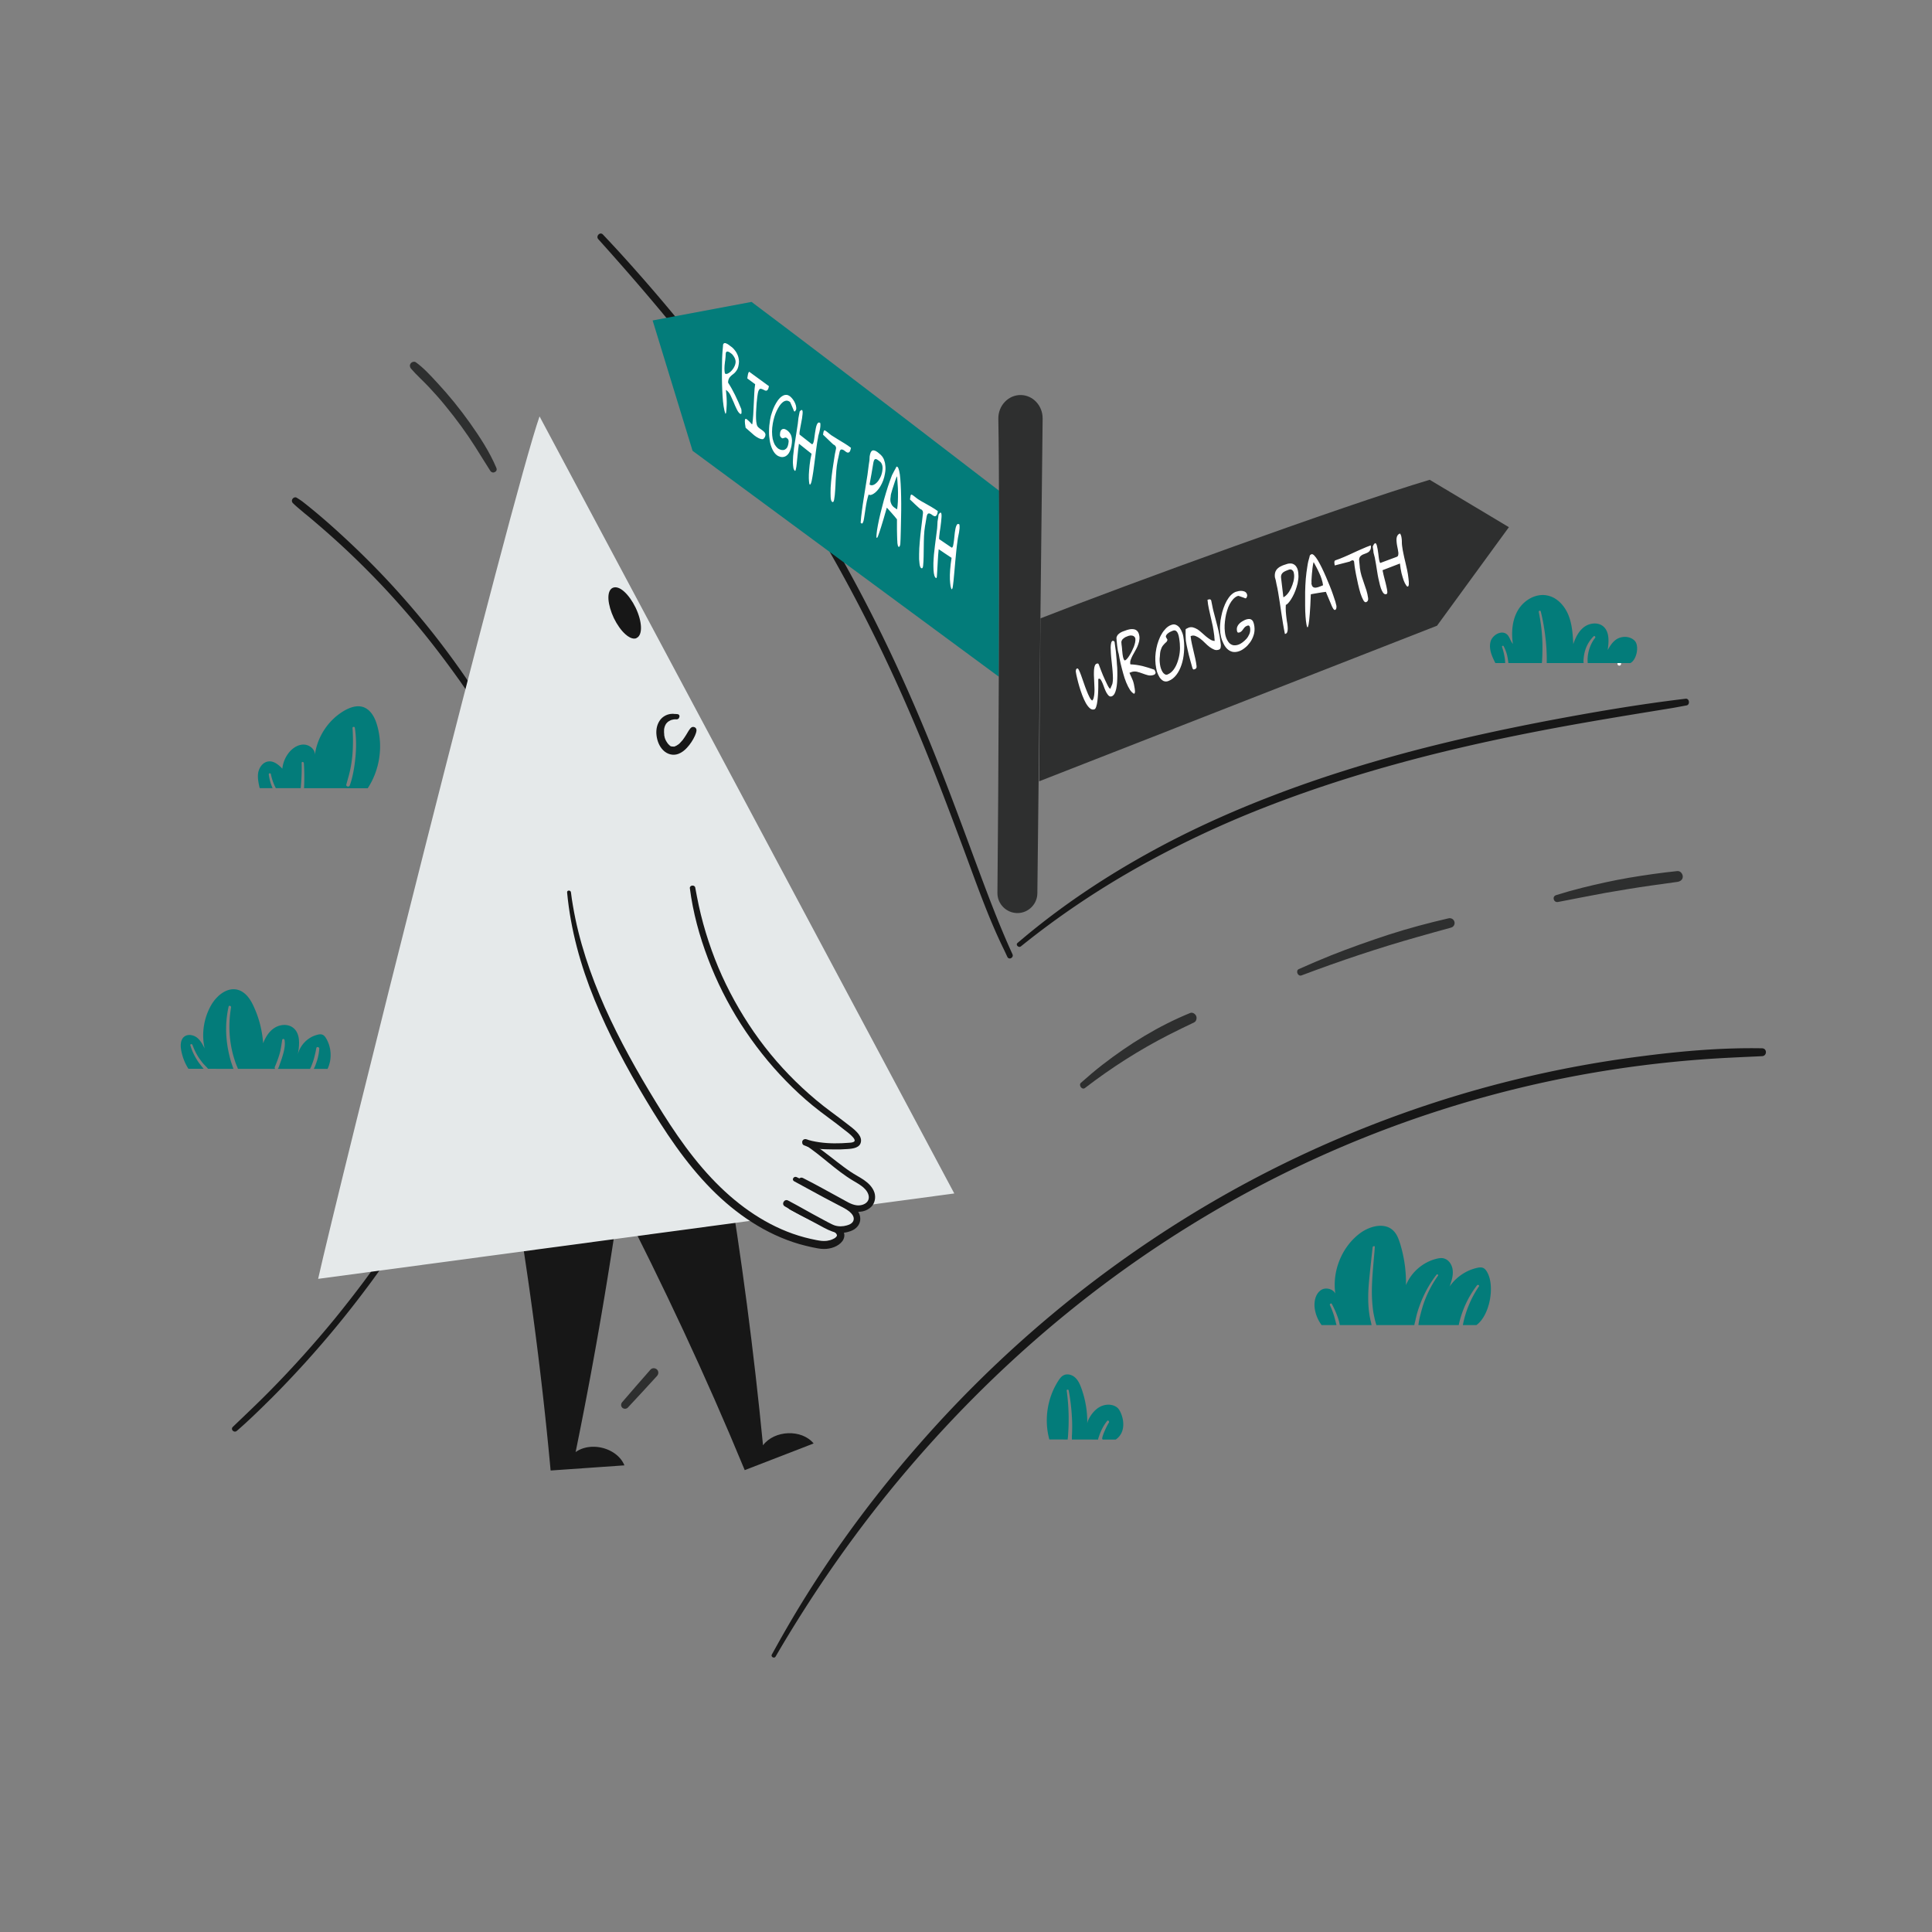 <svg xmlns="http://www.w3.org/2000/svg" width="1500" height="1500" fill="none"><rect width="100%" height="100%" fill="#808080" stroke="none"/><path fill="#171717" d="M602.2 1286.1c29.8-51.2 63.9-99.9 102.3-145 37.8-44.4 79.5-85.5 124.7-122.2 46.4-37.7 96.501-70.8 149.501-98.6C1035.4 890.6 1095.3 867.2 1157 850.5c61.4-16.6 124.5-26.4 188-29.4 7.7-.4 15.4-.7 23.1-1.1 3.9-.2 4-6 0-6.1-32.1-.6-64.3 2.3-96.1 6.5-31.6 4.1-62.9 9.9-93.8 17.4-62.5 15.1-123.3 37.2-180.999 65.4C942.5 930 890.7 962.5 842.5 999.8a923.05 923.05 0 0 0-128.3 120.9c-39.2 44.6-74.4 93-104 144.4-3.7 6.4-7.3 12.9-10.9 19.4-1.1 1.8 1.8 3.5 2.9 1.6zm190.5-551.4c28.4-22.9 58.7-43.3 90.5-61.2 31.3-17.6 63.9-33 97.3-46.1 33.6-13.2 67.9-24.4 102.7-34 35-9.7 70.3-17.7 105.9-24.7 35.5-7 71.2-12.8 106.9-18.6 4.5-.7 8.9-1.6 13.4-2.4 2.9-.5 2.3-5.6-.7-5.2-36.3 4.3-72.3 10.5-108.2 17.3-35.9 6.9-71.6 14.7-107 24.1-35.1 9.4-69.9 20.3-103.9 33.3-33.8 12.9-66.8 27.8-98.5 45.4-31.8 17.6-62.2 37.7-90.4 60.6-3.6 2.9-7.1 5.9-10.7 8.9-1.7 1.5.9 4.1 2.7 2.6zm-6.6 6.2c-11.1-24.2-20.3-49.3-29.6-74.2-11.5-31.1-23-62.2-35.6-92.9-15.3-37.3-32-73.9-50.7-109.6-22.6-43.2-47.8-84.9-75.5-125.1-33.5-48.8-70.4-95.3-110.1-139.2-5.4-6-10.9-11.9-16.5-17.8-2.2-2.4-5.7 1.2-3.6 3.6 40.7 45.2 79.6 91.9 114.8 141.5 28.8 40.5 55.2 82.6 78.8 126.3 19.5 36.1 37.1 73.2 53 110.9 13.2 31.2 25.1 62.9 37 94.7 9.5 25.5 18.5 51.5 30.3 76 1.3 2.6 2.5 5.3 3.8 8 1.4 2.4 5 .3 3.9-2.2zM390 572.4c-7.4-14.3-16.1-28-25.1-41.4-9-13.4-18.6-26.5-28.6-39.2-9.9-12.5-20.3-24.7-31-36.4-10.8-11.8-22-23.1-33.7-34.1-11.6-10.9-23.5-21.5-36-31.3-1.6-1.3-3.4-2.4-5.1-3.5-2.5-1.5-5.2 2-3.1 4.1 2.8 2.8 5.9 5.2 8.9 7.8 3.1 2.5 6.1 5 9.1 7.6 6 5.1 12 10.4 17.8 15.7 11.7 10.7 22.9 21.8 33.8 33.3 10.9 11.6 21.4 23.6 31.5 36 10 12.3 19.5 25 28.7 37.9 9.2 13.2 17.9 26.7 26.4 40.3 1.1 1.7 2.2 3.4 3.3 5 1.2 2.1 4.2.3 3.1-1.8zm-85.5 392c-3.9 4.9-7.3 10.2-11 15.4-3.6 5-7.2 10-10.9 15-7.4 9.9-15 19.6-22.8 29.2-15.6 19-32 37.3-49.2 54.8-9.7 9.9-19.8 19.4-29.8 29-2.1 2 1 5 3.1 3.1 9.4-8.1 18.2-16.8 27-25.5 8.7-8.7 17.1-17.6 25.4-26.7 16.7-18.4 32.5-37.5 47.4-57.4 4.2-5.5 8.2-11.1 12.3-16.8 4.1-5.7 8.4-11.5 11.9-17.6 1-1.9-1.9-4.4-3.4-2.5zm91.2-60.3c13.8 78.8 24.5 158.1 31.8 237.6l57.3-4c-5.5-13.4-25.8-18.9-37.9-10.3 14.7-71.8 27-143.9 37-216.4"/><path fill="#171717" d="M478.6 927.1c36.5 71.2 69.1 140.4 99.6 214.3l53.5-20.7c-9.2-11.2-30.3-10.5-39.3 1.4-7.1-72.9-16.6-145.5-28.6-217.7"/><path fill="#E5E9EA" d="M247 992.9c14.4-64.9 150-607.1 171.9-669.6l322 603.3L247 992.9z"/><path fill="#171717" d="M526.3 554.5c-.8-.1-1.6-.2-2.4-.2h-.5c-.5 0 .6.1.1 0-.2 0-.5-.1-.7-.1 1 .2 0 0-.2 0h-.5c-1.2 0-2.5.2-3.7.6-2.1.7-4.1 2-5.5 3.7-2.8 3.5-3.7 7.9-3.2 12.3.5 4.3 2.1 8.6 5.2 11.7 3.1 3.1 7.6 4.4 11.8 2.8 2.6-1 4.8-2.7 6.7-4.8 2.5-2.7 4.6-5.9 6.1-9.2.5-1.2 1-2.4 1.2-3.7.2-1.1-.1-2.3-1.2-2.9-1-.5-2.3-.5-3.1.4-.2.2-.3.4-.5.5.4-.5-.9 1.2-.4.6.2-.3 0 0-.1.1-.5.6-.8 1.2-1.2 1.8-.5.8-1 1.7-1.5 2.5-.9 1.4-1.8 2.8-2.8 4.1-.2.3.5-.7.1-.1-.1.1-.2.3-.4.4-.2.3-.5.6-.7.8-.4.5-.9.9-1.3 1.4-.2.2-.4.4-.7.6l-.3.3c-.1 0-.1.1-.2.1-.4.3.7-.5.3-.3-.4.3-.8.6-1.3.9l-.6.3c-.2.1-1 .4-.3.2.7-.3-.1 0-.3.1-.2.1-.4.1-.6.2-.2.1-.4.1-.6.1h-.3c1.2-.2.7-.1.4-.1h-1.4c-.5 0 .9.2.5.1-.2 0-.4-.1-.6-.1-.4-.1-.7-.2-1-.3 1 .4.6.3.2.1-.2-.1-.3-.2-.5-.3-.2-.1-.3-.2-.4-.3-.1 0-.1-.1-.2-.2-.5-.3.6.5.3.2-.6-.5-1.2-1.1-1.7-1.7-.1-.1-.1-.2-.2-.3.1.1.6.8.3.3-.1-.2-.3-.4-.4-.5-.2-.3-.5-.7-.7-1.1-.2-.4-.4-.8-.6-1.1 0-.1-.1-.2-.1-.3-.2-.5.3.8.2.4l-.3-.6c-.3-.8-.6-1.7-.7-2.6-.1-.4-.2-.9-.2-1.3-.1-.4.1 1 .1.4v-.3c0-.2 0-.5-.1-.7-.1-.9 0-1.8 0-2.7v-.3c.1-.5 0 .3-.1.4.1-.2.1-.5.1-.7.1-.4.2-.9.3-1.3.1-.4.2-.8.4-1.2 0-.1.1-.2.1-.3.1-.4-.4.8-.2.4l.3-.6c.2-.4.4-.7.6-1.1.2-.3.6-.7 0 0 .1-.2.3-.3.4-.5l.9-.9c.1-.1.2-.1.2-.2-.2.3-.9.7.2-.2-.9.7-.2.1.1 0 .4-.3.8-.5 1.2-.7l.6-.3c.4-.2-.7.3-.2.1.1-.1.3-.1.4-.2.5-.2 1-.3 1.5-.4.1 0 .2 0 .4-.1.3-.1 0 .1.7-.2 0 0-.6.3-.3.1.5-.2-.4 0-.1 0h.5c.6 0 1.2-.1 1.8 0 1 0 1.9-.8 2-1.8.5-.8-.1-2-1.1-2.2zm9.3 135.1c2.4 18.7 7.4 37.1 14.1 54.7 6.7 17.7 15.2 34.6 25.4 50.6 10.2 15.9 21.9 30.8 35.1 44.3 6.5 6.7 13.4 13.1 20.6 19 8.1 6.7 16.8 12.5 24.9 19.1 1.3 1 10.4 7.5 7.2 9.2-1.3.7-2.9.7-4.5.8-1.7.1-3.3.2-5 .3-7.7.3-15.5-.1-23-1.8-.8-.2-1.5-.4-2.3-.6l-.9-.3c-.2-.1-1.2-.5-.6-.2-1.2-.6-2.7-.4-3.5.9-.6 1.1-.3 2.9.9 3.5 7 3.2 15.3 3.2 22.9 3.3 3.8.1 7.6 0 11.3-.3 4.1-.3 9.9-.9 10.3-6.2.2-2.6-1.4-5-3.1-6.8-1.9-2.1-4.3-3.9-6.5-5.6-4.4-3.5-9-6.8-13.5-10.2-7.9-5.8-15.4-12.1-22.5-18.7-14-13-26.6-27.5-37.5-43.2-10.9-15.8-20.3-32.7-27.7-50.3-7.4-17.7-13-36.1-16.6-55-.4-2.3-.9-4.6-1.3-6.9-.4-2.5-4.5-2-4.2.4z"/><path fill="#E5E9EA" d="M441.9 692.9c6.3 57.3 32.5 110.5 62.2 159.8 15.6 25.9 32.6 51.4 54.4 72.4 21.9 20.9 49.2 37.2 79.2 41.4 7.2 1 17.8-3.5 14.3-9.8-1-1.8-3-2.8-4.8-3.7-10.9-5.4-21.8-10.7-32.7-16.1"/><path fill="#171717" d="M440.3 692.9c2.7 28.7 10.4 56.7 21.3 83.3 11 26.9 24.8 52.6 39.7 77.5 14.8 24.7 30.8 49.1 51.2 69.7 18.9 19.1 42 34.9 68.1 42.5 3.2.9 6.4 1.7 9.6 2.4 3.1.6 6.3 1.4 9.4 1.4 5.1.1 11.4-1.9 14.5-6.2 1.4-2 1.9-4.5 1-6.8-1.2-3.3-4-5-7-6.5-7.2-3.5-14.3-7-21.5-10.5-3.6-1.8-7.2-3.4-10.9-5-1.2-.5-2.7-.4-3.4.9-.7 1.1-.3 2.7.9 3.4 6.8 3.8 13.8 7.2 20.8 10.6 3.5 1.7 7 3.5 10.5 5.2 1.4.7 2.9 1.3 4.1 2.3.4.3.6.7.9 1.1.3.5.1.3.1.1.1.2.2 1.2.2.5v.5c-.1.8.1-.6-.1.2-.2.7.2-.3 0 .1-.1.2-.2.4-.3.5-.4.7.4-.4-.2.2l-.4.4s-.7.6-.3.3c-.2.2-.5.3-.8.5-1.1.6-1.6.8-2.7 1.2-.5.2-1.1.3-1.7.4-.3.1-.6.1-.9.2-.5.1-.6.1-.7.1-2.8.3-5.1-.1-7.8-.6-3.1-.6-6.2-1.3-9.2-2.1-24.8-6.6-46.9-21.1-65.2-38.8-20-19.3-35.8-42.5-50.2-66.1-14.6-23.8-28.3-48.2-39.7-73.7-11.2-25.3-20.2-51.7-24.8-79-.6-3.4-1.1-6.8-1.5-10.2-.1-1.9-3.2-2-3 0z"/><path fill="#E5E9EA" d="M617.5 915.5c12.6 6.5 25.2 13 37.8 19.6 5 2.6 10.8 6.6 10 12.2-.6 4.1-4.4 6.1-8.1 6.9-4.9 1.1-8.6.7-13-1.6-11.3-5.8-22.5-11.9-33.6-18.2"/><path fill="#171717" d="M616.5 917.1c7.6 4.2 15.2 8.3 22.8 12.4l11.4 6c2.9 1.5 6.1 3 8.7 5.1 1.9 1.6 3.8 3.8 3.4 6.3-.4 2.6-3 3.9-5.3 4.5-3.1.9-6.4 1-9.5 0-1.8-.6-3.4-1.6-5.1-2.4-1.9-1-3.8-2-5.6-3-8.5-4.5-16.8-9.4-25.4-13.9-3-1.6-5.5 2.8-2.6 4.5 7.9 4.8 16.3 9 24.5 13.4 4 2.1 8 4.6 12.3 6.1 3.8 1.4 7.9 1.4 11.8.5 3.4-.8 6.7-2.4 8.6-5.4 2-3.1 1.8-7.1-.1-10.2-1.8-3-4.8-5.3-7.8-7-3.8-2.2-7.8-4.1-11.7-6.1-9.4-4.7-18.9-9.4-28.4-14-2.2-1-4.1 2-2 3.2z"/><path fill="#171717" d="M624.4 888.4c13.3 8.6 24.4 20.2 38 28.3 3.2 1.9 6.6 3.7 9.2 6.5 2.1 2.2 3.8 5.6 2.5 8.6-1.4 3.2-5.7 4.4-8.9 4-4.4-.5-8.4-3.3-12.2-5.3-9.8-5.3-19.6-10.9-29.6-15.9-2.8-1.4-5.3 2.6-2.5 4.3 9.2 5.4 18.8 10.3 28.2 15.3 4.4 2.3 8.8 5.3 13.7 6.3 4.7 1 10 0 13.6-3.5 2.9-2.9 3.7-7.3 2.5-11.1-1.4-4.2-4.6-7.3-8.2-9.8-3.4-2.3-7-4.1-10.4-6.4-3.6-2.4-7.1-5.1-10.5-7.7-7.6-5.8-15.1-12.2-23.7-16.5-1.9-1.1-3.5 1.7-1.7 2.9zM494.047 494.593c4.236-2.026 3.671-12.029-1.261-22.343-4.932-10.314-12.363-17.034-16.599-15.008-4.235 2.025-3.67 12.028 1.262 22.342 4.931 10.314 12.363 17.034 16.598 15.009z"/><path fill="#171717" d="M492.4 495.8c-2 0-4.5-1.2-7-3.5-3.2-2.9-6.3-7.3-8.8-12.4-2.4-5.1-3.9-10.3-4.2-14.6-.3-4.6.9-7.8 3.3-8.9 2.4-1.1 5.6-.1 9 3 3.2 2.9 6.3 7.3 8.8 12.4 5.2 10.9 5.6 21.2.8 23.5-.5.4-1.2.5-1.9.5zm-14.6-38c-.5 0-.9.1-1.3.3-1.7.8-2.5 3.4-2.3 7.2.2 4.1 1.6 9.1 4 14 2.3 4.9 5.3 9.1 8.4 11.9 2.8 2.5 5.4 3.5 7.1 2.7 3.3-1.6 3.4-10.5-1.7-21.2-2.3-4.9-5.3-9.1-8.4-11.9-2.1-2-4.2-3-5.8-3z"/><path fill="#2E2F2F" d="M842.4 844.7c20.4-15.7 42.2-29.6 65.1-41.3 6.5-3.3 13.1-6.5 19.6-9.6 1.8-.9 2.3-3.3 1.6-5-.7-1.7-2.9-3.1-4.7-2.3-24.5 10-47.2 24-68.1 40.2-5.8 4.5-11.3 9.2-16.7 14-2 1.9.9 5.8 3.2 4zm168.1-87.4c29.7-11.2 59.8-21.3 90.3-29.9 8.6-2.4 17.2-4.9 25.8-7.2 2-.5 3.2-2.7 2.6-4.6-.6-2-2.6-3.1-4.6-2.6-15.6 3.6-31 7.7-46.2 12.6-15.2 5-30.3 10.3-45.1 16.2-8.4 3.4-16.7 6.9-24.9 10.6-2.7 1.2-.8 6 2.1 4.9zm199.1-57c12.2-2.3 24.3-4.8 36.5-7 12-2.1 24.1-4.1 36.1-5.8 7-1 13.4-1.9 20.1-2.8 2.2-.3 4.3-1.7 4.2-4.2-.1-2.1-1.8-4.4-4.2-4.2-12.6 1.3-25.1 3.1-37.6 5.2-12.2 2.1-24.4 4.8-36.4 7.8-6.8 1.7-13.5 3.6-20.2 5.7-3.3 1.1-1.9 5.9 1.5 5.3zm-722.2 392.6c7.6-8.2 15.2-16.3 22.7-24.6 1.3-1.4 1.4-3.6 0-5-1.3-1.3-3.7-1.4-5 0-7.4 8.4-14.7 16.8-22 25.3-1.1 1.2-1.2 3.1 0 4.3 1.1 1.1 3.1 1.2 4.3 0zM385.3 363.1c-5.2-12.3-12.6-23.6-20.3-34.5-7.8-11-16.3-21.5-25.5-31.4-5.2-5.6-10.4-11.4-16.6-15.9-1.2-.9-3.2-.3-4 .8-1 1.3-.8 2.9.2 4.1 4.3 5 9.4 9.5 13.9 14.3 4.5 4.8 8.8 9.6 12.9 14.7 8.3 10.1 16 20.6 23 31.6 4 6.3 7.8 12.6 11.8 18.8.8 1.2 2.3 1.6 3.5.9 1.5-.7 1.7-2.2 1.1-3.4zm422.5 117c66.1-26 234.3-87.3 302.2-107.6l61.5 36.8-55.8 76.5-308.9 120.8"/><path fill="#037C7A" d="M775.7 381s-128.9-99.2-192.2-146.6l-76.8 14.4 31 101.2 237.8 175.4"/><path fill="#2E2F2F" d="M790.3 708.9c8.3-.2 15-7 15.1-15.3l4.1-368.6c.1-10-7.5-18.2-17-18.3-9.7-.1-17.6 8.3-17.4 18.5 1.4 73.9 0 300.9-.7 368.1-.1 8.7 7.2 15.8 15.9 15.6z"/><path fill="#fff" d="M1260 504.1c-1.2 1.6-2.2 3.3-2.9 5.2-.7 1.9-1.1 3.8-1.3 5.7-.1.8.2 1.6 1.2 1.8.8.1 1.7-.5 1.6-1.4-.1-1.8.2-3.7.7-5.4.5-1.8 1.3-3.4 2.3-5 .3-.4.1-1-.3-1.2-.5-.3-1-.1-1.3.3z"/><path fill="#037C7A" fill-rule="evenodd" d="M1157.2 498.4c-1.4 5.6 1.2 11.3 3.8 16.4h7.62c.01-2.015-.36-4.09-.72-6-.4-2.2-1-4.4-1.7-6.5-.3-.8.9-1.3 1.2-.6 1.1 2.1 2 4.3 2.6 6.6.55 2.199.85 4.315 1.12 6.5h25.98v-.002c.1-.899.2-1.799.2-2.698.1-1.7.2-3.4.2-5.1.1-3.5.1-7.1-.1-10.6-.3-7.2-1.3-14.3-2.7-21.3-.2-.9 1.2-1.3 1.5-.5 1.8 7.1 3 14.3 3.8 21.5.4 3.6.7 7.3.8 10.9.1 1.9.1 3.699.1 5.599v.001c-.03.48-.02.981-.02 1.488v.712h28.66c-.24-1.397-.06-2.998.09-4.38.03-.212.05-.419.07-.62.2-1.9.7-3.8 1.3-5.7 1.3-3.8 3.4-7.1 6.2-10 .8-.8 1.9.4 1.2 1.2-2.3 2.9-3.8 6.2-4.8 9.7-.4 1.7-.8 3.5-.9 5.3-.1.8-.1 1.7-.1 2.599v.001c0 .3.02.6.04.9.03.334.05.667.05 1h33.11c4.9-2.4 7.2-13.5 3.3-17.4-3.9-3.9-10.8-3.8-15.1-.3-2.5 2-4.2 4.8-5.8 7.6 1-6.6 1.5-14.5-3.7-18.6-4.2-3.2-10.5-2.4-14.7.8-4.2 3.2-6.6 8.2-8.3 13.2-.4-7.7-.9-15.5-3.8-22.6-2.9-7.1-8.6-13.5-16.1-15.1-8.8-2-18.2 3.3-22.9 11.1-4.7 7.8-5.4 17.4-4.1 26.4-.91-1.01-1.5-2.252-2.09-3.491-.64-1.337-1.27-2.671-2.31-3.709-4.1-3.9-11.6.1-13 5.7zm-131.1 530.4c-2.9-3.9-4.8-8.5-5.4-13.3-.6-5.2.7-11.2 5.1-14 3.59-2.287 9.26-.7 10.94 2.84-2.5-17.361 4.87-35.886 18.76-46.54 7.7-5.9 19.6-9.1 26.4-2.2 2.6 2.6 3.9 6.1 5 9.5 3.3 10.5 4.9 21.6 4.7 32.7 4-9.9 12.9-17.7 23.3-20.4 2-.5 4.1-.9 6-.4 4.1 1 6.7 5.3 7 9.5.4 4.2-1 8.3-2.4 12.3 5-7.2 12.7-12.5 21.2-14.4 1.6-.4 3.3-.6 4.8 0 1.5.7 2.5 2.1 3.3 3.6 6 11.1 1.7 33.4-8.5 40.8h-10.54c2.06-10.76 6.32-20.96 12.44-30 .7-.9-.8-1.7-1.5-.8-6.95 9.08-11.76 19.64-14.15 30.8h-31.3c.06-.38.1-.76.14-1.13.09-.68.16-1.35.31-1.97.3-1.8.7-3.5 1.2-5.3.9-3.6 1.9-7.1 3.2-10.5 2.6-6.9 6.1-13.5 10.4-19.5.5-.7-.8-1.4-1.3-.6-4.6 6-8.4 12.6-11.3 19.5-1.4 3.4-2.7 6.9-3.7 10.5-.5 1.8-.9 3.6-1.3 5.4-.08.37-.18.76-.28 1.15-.2.8-.41 1.63-.52 2.45h-29.47l-.01-.04-.02-.06c-.3-1-.6-2-.9-3.1-.5-2-.9-4-1.3-6-.7-4-1-8.1-1.2-12.2-.3-8.3.3-16.6 1-24.9.14-1.646.29-3.281.43-4.912.29-3.124.57-6.234.77-9.388.2-1-1.5-.9-1.7.2-.29 2.721-.59 5.453-.89 8.189-.63 5.808-1.27 11.632-1.81 17.411-.8 8.3-1.1 16.8 0 25.1.3 2.3.7 4.6 1.3 6.9.09.36.17.75.26 1.16.11.53.23 1.08.37 1.64h-24.7c-.1-.42-.19-.85-.27-1.28-.12-.54-.23-1.09-.36-1.62-.4-1.5-.9-3.1-1.5-4.6-1.1-3-2.5-6-4-8.8-.5-1.1-2-.1-1.5.9 1.3 2.8 2.4 5.7 3.3 8.7l1.2 4.5c.08.38.18.77.29 1.17.09.34.18.68.26 1.03h-11.55zm-211.4 88.8c-4.2-15.3-1.6-32.3 7-45.6 1.1-1.7 2.4-3.5 4.2-4.3 2.9-1.4 6.6-.3 8.9 1.9 2.4 2.2 3.7 5.3 4.8 8.3 3.118 8.69 4.718 18.01 4.548 27.27.241-1.71 1.038-3.35 1.952-4.87 2.2-3.7 5.3-7.1 9.3-8.7 4-1.6 8.9-1.4 12.2 1.4 3.3 2.8 8.9 17.7-1.4 24.7l-10.172-.02a2.24 2.24 0 0 0-.028-.18 1.652 1.652 0 0 0-.316-.58c.065-.24.116-.51.116-.72.088-.27.157-.53.224-.79.084-.32.164-.63.276-.91.4-1.2.8-2.3 1.3-3.4 1-2.3 2.1-4.6 3.4-6.7.4-1-.8-2-1.4-1.2-2.7 3.4-4.7 7.2-6.1 11.3-.089.27-.187.53-.286.8-.234.64-.474 1.3-.614 2-.019.12-.029.25-.031.37l-20.379-.04c.041-.62.029-1.25.019-1.83-.005-.24-.009-.48-.009-.7.1-1.6.2-3.2.2-4.9.1-3.5 0-7-.2-10.4-.4-6.8-1.2-13.6-2.5-20.3-.1-.9-1.7-.7-1.5.2.9 6.7 1.4 13.5 1.5 20.3 0 3.3 0 6.6-.2 10l-.3 5.1c-.026.41-.078.84-.131 1.28-.05.41-.1.83-.131 1.25l-14.238-.03zM146.3 829.8c-2.9-4.5-4.8-9.6-5.7-14.8-.6-3.6-.4-7.9 2.4-10.1 2.7-2.2 7-1.5 9.8.6 2.794 2.096 4.493 5.388 6.091 8.482l.009.018c-2.6-11.3-.7-23.6 5.1-33.7 4.3-7.4 12.4-14.1 20.7-11.8 6 1.7 9.9 7.5 12.4 13.2 4.1 8.9 6.5 18.5 7.2 28.3 1.8-4.7 4.6-9.3 8.9-12 4.3-2.7 10.2-3.2 14.3-.1 5.9 4.5 5.1 13.5 3.7 20.8 1.8-7.3 7.8-13.5 15.2-15.3 1.4-.4 3-.6 4.3.1 1 .5 1.8 1.5 2.4 2.5 4.3 7.1 4.8 16.4 1.2 23.9l-10.644-.01.044-.09c.15-.35.3-.675.45-.999v-.001c.15-.325.3-.65.45-1 .6-1.5 1.1-3 1.6-4.5.9-3 1.5-6.1 1.7-9.3-.1-1.2-2.1-1.5-2.3-.3-.5 2.9-1.2 5.9-2 8.7-.4 1.4-.9 2.8-1.4 4.1-.15.35-.275.675-.4 1-.125.325-.25.65-.4 1a8.212 8.212 0 0 1-.279.568c-.138.265-.281.54-.384.819l-25.027-.023c.443-.579.712-1.324.953-1.991l.001-.001v-.001l.136-.371c.15-.45.3-.875.45-1.3.15-.425.3-.85.45-1.3.7-1.9 1.4-3.9 1.9-5.8 1.1-3.7 2-7.8 1.3-11.7-.1-1-1.7-1-1.8 0-.147.883-.283 1.766-.417 2.648-.416 2.712-.829 5.41-1.583 8.052-1 3.5-2.3 6.9-3.7 10.2-.245.531-.123 1.129.189 1.562l-28.838-.026a42.308 42.308 0 0 0-.925-2.301v-.001c-.289-.681-.576-1.357-.826-2.034-.7-2-1.3-4-1.9-6-1.1-4-1.9-8.2-2.4-12.3-1-8.3-.7-16.8.7-25.1.1-1.2-1.6-1.7-1.9-.6-1.9 8.5-2.4 17.2-1.5 25.8.4 4.3 1.2 8.5 2.2 12.7.5 2.1 1.1 4.2 1.8 6.2.15.427.295.867.442 1.315v.001c.251.763.509 1.547.807 2.316l-19.718-.018c-.647-.798-1.35-1.512-2.046-2.22-.578-.588-1.151-1.171-1.685-1.794-.926-1.081-1.793-2.281-2.646-3.462-.252-.349-.503-.696-.754-1.038-2.1-3.2-3.7-6.6-5-10.1-.4-.9-1.9-.6-1.6.4 1.1 3.8 2.8 7.5 4.9 10.9 1 1.7 2.2 3.3 3.4 4.8.643.857 1.315 1.715 2.047 2.511L146.3 829.8zm54.2-230.1c-.7 4 .2 8.2 1.1 12.2l10.035.012A38.965 38.965 0 0 1 208.7 601.5c-.1-.5.1-1 .5-1.1.4-.1 1 .1 1.1.6.763 3.814 2.049 7.511 3.86 10.915l19.303.023c.622-6.467.913-13.002.737-19.538-.1-1.1 1.5-1.1 1.7 0 .442 6.546.493 13.013.153 19.541L285.5 612c9.4-14.3 12.1-32.8 7.2-49.2-1.7-5.9-5-12-10.9-13.9-4.8-1.5-10 .3-14.4 2.8-12.3 7.1-21 20.1-22.9 34.2 0-4.3-4.2-7.6-8.4-7.8-4.2-.2-8.2 2.2-11 5.3-3.3 3.7-5.4 8.5-5.9 13.4-2.9-3.1-6.7-6.2-10.9-5.6-4.1.5-7 4.5-7.8 8.5zm73-12.4c.7-7.3.7-14.7.2-22-.1-1.1 1.6-1.3 1.8-.3 1.1 7.4 1.2 15 .5 22.5-.7 7.4-1.9 15.2-4.4 22.2-.6 1.7-3.2 1-2.7-.7.234-.84.473-1.681.712-2.522.786-2.764 1.575-5.542 2.188-8.378.8-3.6 1.3-7.2 1.7-10.8z" clip-rule="evenodd"/><path fill="#fff" d="M835.3 521.8c-.1-.6-.1-1.2.1-1.7.1-.6.4-.9.9-1.1.4-.2.9.3 1.4 1.3.5 1 1.1 2.4 1.7 4.1.6 1.7 1.3 3.6 2 5.7s1.4 4 2.2 6c.7 1.9 1.5 3.6 2.2 5 .7 1.5 1.5 2.4 2.2 2.8.6-.6 1-1.4 1.2-2.5.3-1.1.4-2.3.5-3.7.1-1.4.1-2.9 0-4.4-.1-1.6-.1-3.1-.2-4.7s-.1-3.1-.2-4.6c0-1.5 0-2.9.1-4.1.1-1.2.3-2.2.6-3 .3-.8.7-1.3 1.3-1.6.4-.1.7-.2 1-.2.3 0 .6.3.8.8.2.4.4 1.1.7 1.9.3.8.7 1.8 1.1 2.9.4 1.1.9 2.3 1.4 3.5.5 1.2 1.1 2.5 1.6 3.6.5 1.2 1.1 2.3 1.6 3.4s1 1.9 1.5 2.7c.1.1.2.3.5.5.2.2.4.4.5.4.5-1.2.8-1.8 1.3-3 .4-.8.6-1.9.7-3.2.1-1.3.1-2.8 0-4.5-.1-1.7-.2-3.5-.4-5.4l-.6-5.7c-.2-1.9-.4-3.7-.5-5.5-.1-1.8-.2-3.4-.2-4.8s.2-2.6.4-3.5c.2-.9.6-1.5 1.2-1.7h.4s.1 0 .2.1.2.2.3.2c.1.1.2.2.3.2.1.1.1.2.2.2.1.2.1.7.2 1.4s.2 1.4.3 2.2c.1.8.2 1.5.3 2.2.1.7.2 1.2.2 1.4.1.7.2 1.8.3 3.1.1 1.3.3 2.8.4 4.5.1 1.7.2 3.5.4 5.4.1 1.9.1 3.9.1 5.8s-.1 3.8-.2 5.7c-.1 1.8-.4 3.5-.7 5-.3 1.5-.8 2.7-1.3 3.7-.6 1-1.3 1.7-2.1 2-.9.3-1.6.2-2.3-.4-.7-.6-1.3-1.5-1.9-2.5-.6-1.1-1.1-2.3-1.6-3.6-.5-1.3-.9-2.6-1.4-3.7-.5-1.1-.9-2-1.4-2.7-.5-.7-1-.9-1.5-.7-.1 0-.1.1-.2.1-.1.1-.2.1-.2.1v6.3c0 1.7-.1 3.4-.2 5.4-.1 1.9-.3 3.7-.5 5.4-.2 1.7-.5 3.1-.9 4.3-.4 1.2-.8 1.9-1.4 2.1-1.2.4-2.3.2-3.4-.7-1.1-.9-2.2-2.3-3.2-4-1-1.8-1.9-3.8-2.8-6.1-.9-2.3-1.6-4.6-2.3-6.8-.7-2.3-1.2-4.4-1.7-6.4-.6-2.2-.8-3.8-1-4.9zm32.2-19.4c0-.3-.1-.8-.2-1.5s-.1-1.4-.2-2.2c-.1-.8-.2-1.5-.2-2.2-.1-.7-.1-1.2-.1-1.4.2-.9.6-1.7 1.1-2.3.6-.6 1.2-1.1 1.8-1.5.7-.4 1.4-.8 2-1 .7-.2 1.2-.5 1.7-.6.6-.2 1.2-.5 2-.7.8-.2 1.5-.4 2.3-.5.8-.1 1.5-.1 2.3 0 .8.1 1.5.3 2.1.7.6.4 1.2 1 1.6 1.7.4.7.7 1.7.9 2.9.2 1.4.1 2.8-.2 4.2-.3 1.3-.8 2.7-1.3 3.9-.6 1.3-1.2 2.5-1.9 3.7-.7 1.2-1.3 2.3-1.9 3.4-.6 1.1-1 2.2-1.4 3.2-.4 1-.5 2.1-.4 3.1 0 .1 0 .2.1.3.1.1.1.2.1.2 3.1.1 6.2.6 9.3 1.3 3 .8 6.1 1.7 9.1 2.8.1 0 .2.2.3.3l.3.6c.1.3.2.5.3.7.1.2.2.4.2.5 0 .3 0 .6-.1.8-.1.2-.2.4-.4.6-.2.2-.3.3-.5.4-.2.1-.3.1-.5.2-1.4.5-2.8.6-4.2.3-1.5-.4-2.9-.8-4.4-1.4-1.5-.6-3-1-4.5-1.4-1.5-.3-3-.2-4.5.4-.5.2-.7.3-1.2.5.6 1.2 1.1 2.3 1.5 3.3.4 1 .8 1.9 1.2 2.8.3.9.6 1.9.8 2.9.2 1 .4 2.1.6 3.3 0 .3.1.6.1.9 0 .4.1.7.1 1.1 0 .4 0 .8-.1 1.1-.1.3-.3.6-.5.9-1.1-.5-2.2-1.5-3.3-3.1-1-1.6-2-3.5-2.9-5.7-.9-2.2-1.7-4.6-2.4-7.2-.7-2.6-1.4-5.1-2-7.7-.6-2.5-1-4.9-1.4-7.2-.6-1.9-.9-3.8-1.1-5.4zm3.7 2.2c.1.5.1 1.1.2 1.9.1.8.1 1.6.3 2.4.1.8.3 1.5.5 2.2.2.7.5 1.2.9 1.6h.4c.5-.2 1-.6 1.6-1.3.6-.7 1.2-1.5 1.8-2.5.6-1 1.2-2 1.8-3.2.6-1.2 1.1-2.3 1.6-3.5.4-1.2.8-2.3 1-3.4.2-1.1.3-2.1.2-2.8-.1-.8-.4-1.3-.8-1.7-.4-.4-.9-.6-1.5-.8-.6-.1-1.1-.1-1.7-.1-.6.1-1.1.2-1.4.3-.4.2-.9.4-1.5.6-.6.2-1.2.5-1.7.9-.6.4-1 .8-1.5 1.3-.4.5-.7 1.2-.8 1.9 0 .2.1.6.1 1.2s.1 1.2.2 1.8c.1.6.1 1.3.2 1.8 0 .8.1 1.2.1 1.4zm26 11.2c-.2-1.9-.3-4-.2-6.1.1-2.1.4-4.2.8-6.3.4-2.1 1-4.1 1.7-6 .7-1.9 1.5-3.7 2.5-5.3.9-1.6 2-3 3.2-4.2 1.2-1.2 2.5-2.1 3.9-2.6 1.4-.6 2.7-.7 3.8-.2 1.1.4 2.1 1.2 3 2.3.8 1.1 1.5 2.5 2.1 4.1.6 1.6.9 3.4 1.1 5.3.4 3.2.4 6.5.1 9.9-.3 3.4-.9 6.6-1.9 9.5-1 3-2.3 5.6-4 7.8-1.7 2.2-3.7 3.8-6.1 4.7-1.4.6-2.7.5-3.9 0-1.1-.6-2.1-1.5-3-2.8-.8-1.3-1.5-2.8-2.1-4.6-.4-1.8-.8-3.6-1-5.5zm3.4 0c.1 1 .4 2.1.7 3.1.4 1.1.8 2 1.3 2.8.5.8 1.1 1.4 1.8 1.8.7.4 1.4.5 2.2.1 1.7-.7 3.2-1.9 4.5-3.6 1.3-1.7 2.3-3.7 3.1-6 .8-2.3 1.4-4.7 1.7-7.2.3-2.5.3-4.9.1-7.2-.1-1.3-.3-2.6-.5-4s-.5-2.6-.9-3.6-1-1.8-1.6-2.2c-.7-.5-1.6-.5-2.7 0-.4.1-.8.4-1.4.6-.6.3-1.2.6-1.7 1-.6.4-1.1.9-1.5 1.4-.4.5-.6 1.1-.5 1.7 0 .1.1.2.2.4s.2.4.4.7c.1.2.2.4.4.7l.2.4c0 .1-.1.3-.2.7-.2.4-.3.7-.4.8-1.2 1-2.2 2.1-3 3.1-.8 1.1-1.3 2.3-1.7 3.7-.4 1.4-.5 2.9-.6 4.7-.3 1.9-.2 3.9.1 6.1zm25.2 2.9c-.2-.6-.4-1.4-.7-2.5-.3-1.1-.6-2.3-1-3.6-.3-1.3-.7-2.7-1.1-4.1-.4-1.5-.7-2.9-1-4.3-.3-1.4-.6-2.7-.8-3.8-.2-1.2-.4-2.2-.5-2.9 0-.3-.1-1-.1-1.8 0-.9-.1-1.8-.1-2.8v-2.7c0-.8 0-1.4.1-1.8.1-.1.2-.1.4-.2l.6-.3.6-.3c.2-.1.3-.2.4-.2 1.2-.5 2.4-.6 3.6-.3 1.2.3 2.3.8 3.5 1.5 1.1.7 2.2 1.6 3.3 2.6 1.1 1 2.2 2 3.3 2.9 1.1.9 2.2 1.7 3.3 2.4 1.1.7 2.3 1.1 3.5 1.1 0-.2-.1-.5-.1-.9s-.1-.9-.1-1.3c-.1-.5-.1-.9-.1-1.3s-.1-.7-.1-.9c-.3-2.4-.7-4.8-1.1-7-.5-2.2-1-4.5-1.5-6.7s-1-4.5-1.5-6.7c-.5-2.3-.9-4.6-1.1-7.1.2-.1.4-.2.7-.2.3-.1.5-.1.8-.2.3 0 .6 0 .8.2.3.1.5.4.6.8.6 2.5 1 5.5 1.7 8.1.7 2.7 1.4 5.3 2.1 8 .7 2.7 1.4 5.3 2 8 .6 2.7 1.1 5.4 1.4 8.2.1.5.1 1 .2 1.6.1.6.1 1.2 0 1.7 0 .6-.1 1.1-.3 1.5-.2.4-.5.7-.9.9-1.3.5-2.6.6-3.8.1-1.2-.5-2.5-1.2-3.7-2.1-1.2-.9-2.4-2-3.6-3.2-1.2-1.2-2.4-2.3-3.6-3.2-1.2-.9-2.4-1.6-3.7-2.1-1.2-.5-2.5-.5-3.8.1.2 2.2.6 4.2 1 6.1.4 1.9.9 3.8 1.3 5.7.5 1.9.9 3.7 1.3 5.6.4 1.9.8 3.8 1 5.8.1.7 0 1.3-.3 1.7-.3.4-.7.7-1.1.8-.3.1-.7.2-1 .2-.3-.2-.6-.5-.8-1.1zm21.6-27.5c-.2-1.9-.3-4-.1-6.2.1-2.2.4-4.3.9-6.5.4-2.2 1-4.3 1.7-6.3.7-2.1 1.6-4 2.5-5.7 1-1.7 2-3.2 3.2-4.4 1.2-1.2 2.5-2.1 3.8-2.6.6-.2 1.4-.4 2.3-.6 1-.2 1.9-.2 2.8-.1.9.1 1.8.4 2.5.9s1.1 1.3 1.3 2.3v.7c0 .1-.1.4-.3.8-.2.4-.3.7-.4.8 0 .1-.1.1-.2.1s-.1.1-.2.1-.2.1-.2 0h-.2c-.1-.1-.5-.2-1-.4s-1.1-.4-1.7-.6c-.6-.2-1.2-.4-1.7-.6-.5-.2-.9-.3-1-.3-.1 0-.2.1-.3.1-.1 0-.2.1-.2.1h-.2c-1.2.5-2.3 1.3-3.3 2.4-1 1.1-1.9 2.4-2.7 3.9-.8 1.5-1.5 3.2-2 5-.6 1.8-1 3.7-1.3 5.6-.3 1.9-.5 3.8-.6 5.6-.1 1.9 0 3.6.2 5.3.2 2.2.7 4 1.4 5.5s1.5 2.7 2.4 3.5c1 .8 2 1.3 3.2 1.4 1.2.1 2.5-.1 3.8-.6.8-.3 1.7-.8 2.8-1.6 1.1-.8 2.1-1.7 3.1-2.8 1-1.1 1.7-2.4 2.3-3.7.6-1.4.8-2.9.6-4.5-.1-.7-.2-1.1-.4-1.5-.2-.3-.4-.5-.6-.6-.2-.1-.5-.1-.9 0-.3.1-.7.2-1 .4-.6.2-1 .6-1.4 1-.4.4-.7.9-1.1 1.4-.4.5-.7 1-1.1 1.4-.4.4-.8.7-1.4 1-.7.3-1.2.3-1.6.2-.4-.2-.7-.8-.8-1.9-.1-1.1 0-2.1.5-3 .4-.9 1-1.6 1.7-2.3.7-.6 1.4-1.2 2.2-1.6.8-.4 1.4-.7 1.9-1 .9-.4 1.8-.6 2.6-.7.8-.1 1.5 0 2.2.4.6.3 1.2.9 1.6 1.8.4.9.7 2.1.9 3.6.3 2.4.1 4.7-.6 6.8-.7 2.1-1.6 4-2.8 5.6-1.2 1.6-2.5 3.1-4 4.2-1.5 1.2-2.8 2-4.2 2.5-1.8.7-3.6.9-5.3.6-1.7-.4-3.1-1.2-4.4-2.5-1.3-1.3-2.4-3.1-3.3-5.3-.9-1.8-1.5-4.3-1.9-7.1zm42.4-43.1c-.1-1.2-.1-2.2.1-3.1.2-.9.5-1.7 1-2.4s1-1.3 1.6-1.7c.6-.5 1.2-.9 1.9-1.2.7-.4 1.3-.6 2-.9l1.8-.6c1-.4 2.1-.7 3.2-.7 1.1-.1 2.1.1 3 .6.9.5 1.7 1.2 2.3 2.3.7 1.1 1.1 2.6 1.3 4.5.2 1.7.2 3.5-.1 5.3-.2 1.8-.6 3.7-1.2 5.5-.5 1.8-1.2 3.5-1.9 5.1-.7 1.6-1.5 3-2.3 4.3-.8 1.2-1.5 2.3-2.3 3.1-.7.8-1.4 1.3-1.9 1.4-.1 1.6-.1 3.3 0 5.1.1 1.7.3 3.4.5 5.1.2 1.6.4 3.2.7 4.6.2 1.5.3 2.8.3 3.9s-.2 2-.5 2.7c-.3.7-.9 1.1-1.7 1.2-.6-2.7-1-5.4-1.5-8.1-.4-2.8-.9-5.5-1.3-8.3-.4-2.8-.8-5.4-1.2-8.1-.4-2.6-.8-5.1-1.2-7.5-.4-2.4-.8-4.5-1.3-6.5-.4-2.4-.8-4.1-1.3-5.6zm9.3-5.2c-.4.1-.9.4-1.4.6-.6.3-1.1.6-1.6 1s-.9 1-1.2 1.6c-.3.7-.4 1.5-.3 2.4.7 6.1 1.1 9.1 1.8 15.2 1-.4 2.1-1.3 3.2-2.6s2-2.8 2.8-4.5c.8-1.7 1.4-3.5 1.9-5.4.4-1.9.6-3.7.4-5.3-.1-1.2-.4-2.1-.8-2.6s-.8-.9-1.3-1.1c-.5-.2-1.1-.2-1.7 0-.6.3-1.2.4-1.8.7zm17.6-10.5c.1-.7.2-1.2.5-1.5.3-.2.6-.4 1-.6.6-.2 1.3.1 2.2 1 .9.9 1.8 2.2 2.8 3.8 1 1.7 2 3.6 3.1 5.8 1.1 2.2 2.1 4.5 3.2 7l3 7.2c1 2.4 1.8 4.7 2.5 6.7s1.3 3.8 1.8 5.4c.4 1.5.7 2.6.8 3.2.1.6 0 1.2-.1 1.9-.1.6-.4 1-.9 1.2-.3.1-.6.1-.8-.1-.2-.2-.5-.5-.7-.8-.2-.4-.4-.7-.6-1.1-.2-.4-.4-.7-.5-1-.2-.4-.5-1.1-.9-2.2-.5-1.1-.9-2.2-1.4-3.3-.5-1.2-1-2.3-1.4-3.3-.4-1-.8-1.8-.9-2.2-1.8.2-3.7.5-5.5.8-1.8.3-3.8.6-5.8 1-.2.1-.3.1-.4.2-.2 6.3-.5 11.3-.8 15.1-.3 3.7-.6 6.4-.9 8.1-.3 1.7-.6 2.4-.9 2.3-.3-.1-.6-1-.8-2.4-.3-1.5-.5-3.5-.7-6.1-.2-2.6-.3-5.5-.3-8.7v-10.1c.1-3.5.2-7 .5-10.3.3-3.4.7-6.5 1.2-9.5.4-2.9 1-5.4 1.7-7.5zm1.5 20.6c.2 1.4.6 2.3 1.3 2.8.7.4 1.5.6 2.4.4.9-.1 1.8-.4 2.8-.8.9-.4 1.8-.7 2.5-1-.2-1.5-.5-3.1-1.1-4.8-.5-1.7-1.2-3.3-1.9-4.8-.7-1.6-1.5-3.1-2.2-4.5-.8-1.4-1.5-2.7-2.1-3.9-.2.5-.4 1.4-.6 2.7-.2 1.3-.4 2.6-.5 4.2-.2 1.5-.3 3-.4 4.4-.1 1.4-.2 2.6-.2 3.5 0 .1 0 .4.1.9-.2.5-.1.8-.1.9zm33.1-17c-.1-.5-.4-.8-.7-.9-.3-.1-.6-.1-1 0-.3.1-.7.3-1 .5-.3.2-.6.3-.7.4-.4.1-1.2.3-2.3.6-1.1.3-2.2.6-3.5.9-1.2.3-2.4.6-3.5.9-1.1.3-1.8.5-2.3.6 0-.1 0-.3-.1-.6s-.1-.5-.1-.6c-.1-.5-.1-1-.1-1.5 0-.4.2-.9.6-1.2 2.4-.8 4.7-1.7 7-2.7 2.3-1 4.6-2 6.9-3.1 2.3-1.1 4.6-2.1 6.9-3.1 2.3-1 4.6-2 6.9-2.8.2 1.4.1 2.5-.3 3.3-.4.8-.9 1.5-1.5 1.9-.6.5-1.4.8-2.2 1.1-.8.3-1.6.6-2.3.9-.7.4-1.4.8-1.9 1.4-.5.6-.8 1.4-.9 2.4 0 .2 0 .7.1 1.3.1.6.1 1.3.2 2s.1 1.4.2 2c.1.6.1 1.1.1 1.3.3 2.1.7 4.2 1.3 6.1.6 1.9 1.3 3.8 1.9 5.7.7 1.9 1.3 3.8 1.9 5.6.6 1.9 1 3.9 1.3 6 .2 1.6-.3 2.6-1.5 3.1-.7.3-1.5-.2-2.2-1.5-.7-1.3-1.5-3-2.2-5.2-.7-2.2-1.3-4.6-1.9-7.2-.6-2.6-1.1-5.2-1.6-7.6-.5-2.5-.8-4.6-1.1-6.5-.2-1.6-.3-3-.4-3.5zm15.1-6.9c0-.2-.1-.5-.1-1s-.1-1-.2-1.5-.1-1-.2-1.4c0-.5-.1-.8-.1-.9.5-1.2 1-2 1.4-2.3.4-.3.7-.4 1-.1.3.3.6.9.8 1.7.2.8.4 1.7.6 2.8.2 1.1.3 2.2.5 3.4.1 1.2.3 2.3.4 3.3.1 1 .3 1.9.5 2.6.2.7.4 1.2.6 1.4 5.2-1.9 7.7-2.9 12.9-4.8.5-.2.9-.6 1-1.1.2-.6.2-1.2.2-2-.1-.8-.2-1.6-.4-2.6s-.4-1.9-.6-3c-.2-1-.3-2-.4-3-.1-1-.1-1.9 0-2.8.1-.8.4-1.6.8-2.2.4-.6 1-1.1 1.9-1.4.4.6.7 1.3.9 2 .2.8.3 1.6.4 2.5.1.9.1 1.8.1 2.7 0 .9.1 1.7.2 2.5.3 2.1.6 4.3 1.1 6.3.4 2.1.9 4.1 1.4 6.2.5 2.1.9 4.1 1.4 6.2.4 2 .8 4.1 1 6.2.3 2.2.4 3.9.3 4.9-.1 1.1-.4 1.6-.8 1.7-.4.1-.9-.3-1.4-1.2-.6-.8-1.2-2-1.8-3.6-.6-1.6-1.1-3.5-1.7-5.7-.5-2.2-.9-4.7-1.2-7.4-5.4 2.1-8.1 3.1-13.5 5.2.5 2.5 1 4.8 1.6 6.9.6 2.1 1 4 1.4 5.7.4 1.7.6 3 .7 4 .1 1-.1 1.7-.6 1.9-.7.3-1.4.2-2-.3-.6-.5-1.1-1.3-1.7-2.5-.5-1.1-1-2.5-1.4-4.1-.4-1.6-.8-3.3-1.2-5.1-.4-1.8-.7-3.7-1-5.6-.3-1.9-.6-3.8-.9-5.6-.3-1.8-.6-3.5-.9-5-.4-1.5-.7-2.8-1-3.9zM560.8 275.2c0-.3.1-.8.1-1.6.1-.7.1-1.5.2-2.3.1-.8.1-1.6.2-2.3.1-.7.1-1.2.1-1.5.3-.7.6-1 1.1-1.1.5-.1 1 0 1.5.3.5.2 1.1.5 1.6.9s.9.7 1.2.9c.4.3.9.7 1.5 1.1.6.5 1.1 1 1.6 1.6.5.6 1.1 1.3 1.6 2.1s.9 1.7 1.3 2.6c.4.9.6 2 .8 3.1.2 1.1.2 2.3 0 3.5-.2 1.5-.5 2.7-.9 3.7-.5 1-1 1.8-1.6 2.5-.6.7-1.2 1.3-1.9 1.8s-1.3 1-1.8 1.5c-.6.5-1 1.1-1.4 1.8-.4.7-.6 1.5-.7 2.6v.7c1.9 2.9 3.7 6.1 5.4 9.6 1.7 3.5 3.3 7 4.8 10.8 0 .1.1.3.1.6s.1.6.1.9v1.5c0 .4-.1.6-.2.7-.1.1-.2.2-.4.2-.1 0-.3 0-.4-.1-.1-.1-.2-.2-.3-.2-.9-.7-1.7-1.9-2.5-3.6-.8-1.6-1.6-3.4-2.3-5.2-.8-1.9-1.6-3.6-2.4-5.3-.8-1.7-1.8-2.9-2.8-3.7-.3-.3-.5-.4-.8-.6.1 1.7.3 3.1.4 4.4.1 1.3.2 2.5.2 3.7 0 1.2.1 2.3 0 3.5-.1 1.2-.1 2.3-.2 3.6 0 .3-.1.6-.1 1s-.1.7-.1 1.1c-.1.4-.1.7-.2.9-.1.2-.3.4-.4.3-.6-1.5-1-3.4-1.4-5.8-.4-2.4-.6-5-.8-7.9-.2-2.9-.3-5.8-.4-8.9-.1-3.1-.1-6.1-.1-9 0-2.9.1-5.6.1-8.1 0-2.6.1-4.7.2-6.3zm2.1 5.4c0 .5-.1 1.2-.2 1.9-.1.8-.2 1.6-.2 2.5 0 .9-.1 1.7 0 2.5 0 .8.2 1.6.3 2.3 0 .1.1.1.1.1 0 .1.1.1.1.2.3.2.7.3 1.2.2.5-.1 1-.3 1.6-.7.6-.3 1.1-.8 1.7-1.3.6-.6 1.1-1.2 1.6-1.9s.9-1.4 1.3-2.3c.3-.8.6-1.6.7-2.5.1-.8 0-1.6-.2-2.3-.2-.8-.5-1.5-.9-2.1-.4-.6-.7-1.2-1.1-1.6-.4-.5-.7-.8-1-1-.3-.2-.7-.5-1.1-.8-.4-.3-.9-.6-1.3-.7-.4-.2-.8-.2-1.2-.1-.4.1-.6.5-.8 1.1 0 .2 0 .6-.1 1.2 0 .6-.1 1.2-.1 1.9-.1.7-.1 1.3-.2 1.9-.1.8-.1 1.3-.2 1.5zm21.2 48.7c.3-2.1.5-4.4.7-7.1.1-2.6.3-5.3.4-8.1.1-2.8.3-5.5.4-8.3.1-2.7.3-5.2.7-7.5-2.4-1.8-3.6-2.7-6.1-4.5 0-.3.1-.8.2-1.4.1-.6.2-1.2.3-1.7.1-.6.3-1.1.5-1.5.2-.4.4-.6.6-.5 6.1 4.4 9.1 6.7 15.2 11.1-.2 1.2-.5 2.1-.8 2.6-.3.5-.7.8-1.1.9-.4.1-.8 0-1.3-.2s-.9-.4-1.4-.7c-.5-.2-.9-.4-1.4-.5-.4-.1-.9-.1-1.2.2-.4.3-.7.8-1 1.6-.3.8-.5 2-.7 3.5-.1.8-.3 1.9-.4 3.4-.2 1.4-.3 2.9-.4 4.6l-.3 5.1c-.1 1.8 0 3.4 0 5 .1 1.6.2 2.9.5 4 .2 1.1.7 1.9 1.1 2.3.3.3.8.7 1.3 1.1.6.4 1.1.8 1.7 1.2.6.4 1.1.9 1.6 1.3.5.5.8 1 1 1.6.2.6.1 1.2-.1 1.9s-1 1.9-1.6 2.2c-.8.3-2.5-.2-3.6-.8-1.2-.6-2.3-1.3-3.4-2.2-1.1-.9-2.2-1.9-3.3-2.9-1.1-1-2.2-2-3.3-2.9-.4-2.3-.6-3.9-.6-4.9 0-1 .1-1.7.4-1.9.3-.2.6-.1 1.1.2.5.4 1 .8 1.5 1.3l1.6 1.6c.3.7.8.9 1.2.9zm13.8-3.4c.3-2 .8-3.9 1.5-5.8.6-1.9 1.299-3.6 2.099-5.2.8-1.6 1.7-3 2.6-4.3 1-1.3 1.9-2.2 3-2.9 1-.7 2-1.1 3.1-1.1 1-.1 2 .3 3 1 .4.3 1 .8 1.6 1.5.6.7 1.2 1.5 1.8 2.5.5.9 1.001 2 1.301 3.1.3 1.1.399 2.2.199 3.3 0 .1 0 .1-.1.2 0 .1.001.1-.099.2 0 .1-.101.1-.101.2-.1.1-.199.3-.399.5s-.301.4-.401.4h-.099s-.101 0-.201-.1l-.2-.2-.099-.1c-.1-.2-.2-.6-.5-1.3-.3-.6-.601-1.3-.901-2.1l-.9-2.1c-.3-.6-.5-1-.5-1.2-.1-.1-.099-.2-.199-.2l-.201-.2-.1-.1c-.9-.6-1.699-.9-2.699-.8-.9.1-1.801.5-2.701 1.2-.9.7-1.7 1.6-2.5 2.8-.8 1.2-1.5 2.5-2.2 3.9-.7 1.5-1.3 3-1.8 4.7-.5 1.7-.9 3.4-1.2 5.1-.4 2.2-.599 4.4-.599 6.4s.2 3.8.5 5.5c.4 1.6.9 3.1 1.5 4.3.7 1.2 1.499 2.2 2.399 3 .5.4 1.2.8 2 1.1.8.3 1.7.4 2.5.3.8-.1 1.6-.6 2.3-1.3.7-.7 1.2-2 1.5-3.7.1-.7.2-1.3.2-1.7 0-.5-.1-.8-.2-1.2-.1-.3-.3-.6-.5-.8-.2-.2-.499-.4-.699-.6-.4-.3-.801-.4-1.101-.4-.3.1-.7.2-1 .3-.3.1-.7.2-1 .3-.3.1-.7-.1-1.1-.4-.5-.4-.8-.8-1-1.4-.2-.5-.2-1.4 0-2.6.2-1.1.6-1.9 1.1-2.3.5-.4 1.001-.6 1.601-.6.6 0 1.199.2 1.699.5.6.3 1 .6 1.4.9.6.5 1.2 1.1 1.7 1.8s.901 1.4 1.201 2.4c.3.9.4 2 .5 3.2 0 1.2-.101 2.6-.401 4.3-.5 2.5-1.199 4.4-2.099 5.8-.9 1.3-2.001 2.2-3.101 2.6-1.1.4-2.199.5-3.399.2-1.1-.3-2.2-.8-3-1.5-1.3-1-2.301-2.5-3.201-4.3-.9-1.9-1.6-4-2-6.4-.4-2.4-.7-5-.6-7.8 0-3.1.301-5.9.801-8.8zm22-1.3c0-.2.1-.6.2-1.1.1-.5.2-1 .3-1.6.1-.5.2-1.1.3-1.5.1-.5.2-.8.2-1 .7-.7 1.2-1.1 1.5-1.1.3 0 .6.3.7.9.1.6.1 1.3 0 2.3-.1 1-.2 2.1-.4 3.3-.2 1.2-.4 2.5-.7 3.8-.3 1.3-.5 2.5-.7 3.7-.2 1.1-.4 2.2-.5 3.1-.1.9-.1 1.6 0 2 3.7 2.9 5.6 4.4 9.3 7.3.4.3.7.2 1-.2.3-.4.5-1 .7-1.9.2-.9.4-1.9.5-3 .2-1.2.3-2.4.5-3.6.2-1.2.4-2.4.6-3.5.2-1.1.5-2.1.8-2.8.3-.7.7-1.3 1.1-1.5.4-.3 1-.2 1.6.3.1.9.1 1.9 0 2.9s-.3 1.9-.5 2.9-.4 1.9-.7 2.8c-.3.9-.5 1.8-.6 2.8-.5 2.5-.9 5-1.2 7.5-.4 2.6-.7 5.2-1 7.7-.3 2.6-.7 5.1-1 7.7-.3 2.5-.7 5-1.1 7.3-.4 2.5-.8 4.3-1.2 5.2-.4.9-.7 1.2-.9.9-.3-.3-.5-1.2-.6-2.6-.1-1.4-.2-3.2-.1-5.3.1-2.1.3-4.6.6-7.3.3-2.8.8-5.7 1.5-8.7-3.9-3.1-5.9-4.7-9.8-7.8-.4 2.9-.8 5.7-1 8.4-.3 2.7-.5 5-.7 6.9-.2 2-.4 3.5-.7 4.5-.2 1.1-.5 1.5-.8 1.2-.5-.4-.9-1.2-1.1-2.2-.2-1.1-.3-2.4-.4-4 0-1.6.1-3.3.2-5.3.2-2 .4-4 .7-6.2.3-2.1.6-4.3 1-6.5s.7-4.4 1-6.4c.3-2 .6-4 .9-5.8.2-1.7.4-3.2.5-4.5zm29.2 23.7c.1-.6 0-1.2-.2-1.5-.2-.4-.4-.7-.6-.9-.2-.2-.5-.4-.7-.5-.3-.1-.5-.2-.6-.3-.3-.3-.8-.8-1.6-1.5-.7-.7-1.5-1.5-2.4-2.3-.9-.8-1.7-1.6-2.4-2.3-.7-.7-1.3-1.2-1.6-1.5 0-.1 0-.3.1-.6 0-.3.1-.6.1-.7.1-.6.2-1.1.4-1.5.1-.4.5-.7.7-.6 1.3.5 3.4 2.6 5.1 3.8 1.7 1.1 3.4 2.2 5.1 3.2 1.7 1 3.4 2.1 5.1 3.1 1.7 1 3.4 2.2 5.1 3.5-.3 1.6-.7 2.7-1.1 3.1-.5.5-1 .7-1.5.6-.5-.1-1.1-.4-1.7-.9-.6-.5-1.1-.9-1.7-1.2-.6-.3-1.1-.4-1.6-.3-.5.1-.9.6-1.2 1.6-.1.2-.2.7-.3 1.4-.2.7-.3 1.5-.5 2.3-.2.8-.3 1.6-.5 2.2-.1.7-.2 1.2-.3 1.5-.5 2.4-.8 4.9-1 7.5-.2 2.6-.3 5.2-.5 7.7-.1 2.6-.2 5.1-.4 7.6-.1 2.5-.4 4.9-.8 7.2-.3 1.7-.9 2.2-1.7 1.5-.5-.4-.9-1.6-1-3.6-.1-2-.1-4.3 0-7.2.2-2.8.4-5.9.8-9.1.4-3.2.8-6.3 1.3-9.3.4-2.9.8-5.5 1.2-7.7.5-2.2.8-3.7.9-4.3zm26.1 6c.2-1.3.5-2.3.8-3 .3-.7.7-1.1 1.1-1.4.4-.2.9-.3 1.4-.2.5.1 1 .3 1.5.5.5.3 1 .6 1.4.9.4.4.9.7 1.2 1 .7.5 1.5 1.3 2.2 2.1.7.9 1.3 1.9 1.7 3.2.5 1.3.8 2.7.9 4.4.2 1.7.1 3.6-.3 5.8-.3 1.9-.8 3.7-1.4 5.4-.6 1.7-1.4 3.2-2.2 4.6-.8 1.4-1.7 2.5-2.6 3.5-.9 1-1.8 1.7-2.6 2.2-.8.5-1.6.9-2.3 1-.7.1-1.2 0-1.6-.4-.5 1.6-1 3.3-1.4 5.2-.4 1.9-.7 3.8-1 5.7-.3 1.9-.6 3.6-.8 5.3-.2 1.7-.5 3-.7 4.1-.3 1.1-.6 1.8-.9 2.1-.3.3-.8.2-1.4-.5.2-3.1.6-6.2 1-9.4s.9-6.4 1.4-9.6c.5-3.2 1-6.3 1.5-9.4.5-3.1 1-6 1.4-8.7.4-2.8.7-5.4 1-7.8.5-2.5.7-4.7.7-6.6zm7 3.3c-.3-.2-.6-.4-1-.7-.4-.3-.8-.4-1.2-.5-.4 0-.8.1-1.1.5-.3.4-.6 1.1-.8 2.2-1.1 6.7-1.7 10.2-3 17.1.8.6 1.6.7 2.7.4 1-.3 2-1 3-2s1.8-2.2 2.6-3.8c.8-1.5 1.3-3.2 1.6-5 .2-1.3.3-2.4.2-3.3-.1-.9-.3-1.6-.6-2.3-.3-.6-.6-1.1-1-1.5-.5-.4-.9-.7-1.4-1.1zm13.4 5.6c.2-.7.4-1 .6-.9.2 0 .5.1.7.3.4.3.8 1.3 1.2 2.9.4 1.6.7 3.7.9 6.3.2 2.6.4 5.5.5 8.8.1 3.3.2 6.8.2 10.3 0 3.6 0 7.1-.1 10.6s-.1 6.7-.2 9.5c-.1 2.9-.1 5.3-.2 7.3s-.2 3.3-.2 4c-.1.7-.2 1.3-.5 1.8-.2.5-.5.6-.9.4-.2-.2-.4-.5-.5-.9-.1-.4-.2-.9-.3-1.5-.1-.5-.1-1.1-.1-1.6s-.1-1-.1-1.4c0-.5 0-1.6-.1-3.1 0-1.5-.1-3.1-.1-4.8v-8c-1.2-1.5-2.4-3-3.7-4.4-1.2-1.4-2.5-2.9-3.9-4.4-.1-.1-.2-.1-.3-.2-1.8 6.4-3.3 11.4-4.4 14.9-1.1 3.5-1.9 5.8-2.4 7.1-.5 1.3-.9 1.7-1.1 1.3-.2-.4-.2-1.5 0-3.1.1-1.7.5-3.9 1-6.7.5-2.8 1.2-5.8 2-9.2.8-3.3 1.7-6.8 2.7-10.5 1-3.6 2.1-7.1 3.1-10.3 1.1-3.2 2.1-6.1 3.1-8.7 1.3-2.4 2.2-4.4 3.1-5.8zm-4.1 22.5c-.3 1.7-.3 3 0 4.2.3 1.1.8 2 1.3 2.7.6.7 1.2 1.3 1.9 1.7.7.5 1.3.9 1.8 1.2.3-1.8.5-3.8.6-6.1.1-2.3.1-4.6.1-6.9 0-2.3-.1-4.6-.3-6.8-.1-2.2-.3-4.2-.4-5.9-.3.3-.6 1-1 2.1s-.9 2.4-1.3 3.8c-.5 1.4-.9 2.9-1.4 4.3-.4 1.4-.8 2.6-1 3.5 0 .1-.1.5-.2 1 0 .7-.1 1-.1 1.2zm25.1 12.7c.1-.6-.1-1.2-.2-1.6-.2-.4-.4-.7-.6-.9-.2-.2-.5-.3-.7-.4-.3-.1-.5-.2-.6-.3-.3-.2-.8-.7-1.6-1.4s-1.6-1.4-2.4-2.2c-.9-.8-1.7-1.6-2.4-2.3-.7-.7-1.3-1.2-1.6-1.5 0-.1 0-.3.1-.7 0-.4.1-.6.1-.8.1-.6.2-1.2.3-1.6.1-.5.5-.8.7-.7 1.3.4 3.4 2.5 5.1 3.6 1.7 1.1 3.4 2.1 5.1 3 1.7 1 3.4 1.9 5.1 2.9 1.7 1 3.4 2.1 5.1 3.3-.2 1.7-.5 2.8-1 3.3-.4.5-.9.8-1.4.7-.5-.1-1.1-.3-1.7-.8-.6-.5-1.1-.8-1.7-1.1-.6-.3-1.1-.4-1.5-.2-.5.1-.9.7-1.2 1.7-.1.3-.2.8-.3 1.5-.1.8-.3 1.6-.4 2.4-.1.9-.3 1.7-.4 2.4-.1.7-.2 1.3-.3 1.6-.4 2.6-.7 5.2-.8 7.9-.1 2.7-.2 5.4-.2 8 0 2.7-.1 5.3-.1 7.8 0 2.6-.2 5-.4 7.3-.2 1.7-.7 2.3-1.6 1.7-.5-.4-1-1.5-1.2-3.5-.3-2-.4-4.4-.3-7.3 0-2.9.2-6.1.5-9.5.3-3.4.6-6.7 1-9.8.4-3.1.7-5.9 1-8.2.2-2 .4-3.6.5-4.3zm11.3 6.5c0-.2.1-.6.2-1.2s.2-1.1.3-1.7c.1-.6.2-1.2.2-1.7.1-.5.1-.9.2-1 .6-.9 1.1-1.3 1.4-1.3.3 0 .6.3.7.9.1.6.2 1.4.1 2.5s-.2 2.3-.3 3.6c-.1 1.3-.3 2.7-.5 4.1-.2 1.4-.4 2.8-.6 4-.2 1.3-.3 2.4-.4 3.4-.1 1-.1 1.7 0 2.1 3.8 2.6 5.7 3.9 9.4 6.4.4.3.7.2 1-.3.3-.5.5-1.2.6-2.1.2-.9.3-2 .5-3.3.1-1.2.3-2.5.4-3.8.1-1.3.3-2.6.5-3.8.2-1.2.4-2.2.7-3 .3-.8.6-1.4 1-1.7.4-.3.9-.3 1.6.2.1 1 .2 2 .1 3s-.2 2-.4 3.1c-.2 1-.4 2.1-.6 3-.2 1-.4 2-.5 3-.4 2.6-.7 5.3-1 8.1-.3 2.7-.5 5.5-.8 8.2-.2 2.7-.5 5.4-.7 8-.2 2.6-.5 5.1-.7 7.5-.3 2.6-.5 4.3-.7 5.3-.3.9-.5 1.3-.8 1-.3-.3-.5-1.1-.8-2.4-.2-1.3-.4-3.1-.5-5.2-.1-2.1 0-4.6.2-7.5.2-2.9.6-6 1.1-9.2-4-2.6-6-4-10-6.7-.3 3.2-.6 6.2-.7 9-.1 2.8-.3 5.2-.4 7.3-.1 2.1-.2 3.6-.3 4.7-.1 1.1-.4 1.6-.7 1.4-.5-.3-1-1-1.3-2.1-.3-1-.5-2.4-.6-4-.1-1.6-.1-3.4-.1-5.5.1-2.1.2-4.3.4-6.6s.5-4.7.8-7.1c.3-2.4.6-4.8.9-7 .3-2.3.5-4.4.8-6.3.1-2.2.3-3.9.3-5.3z"/></svg>